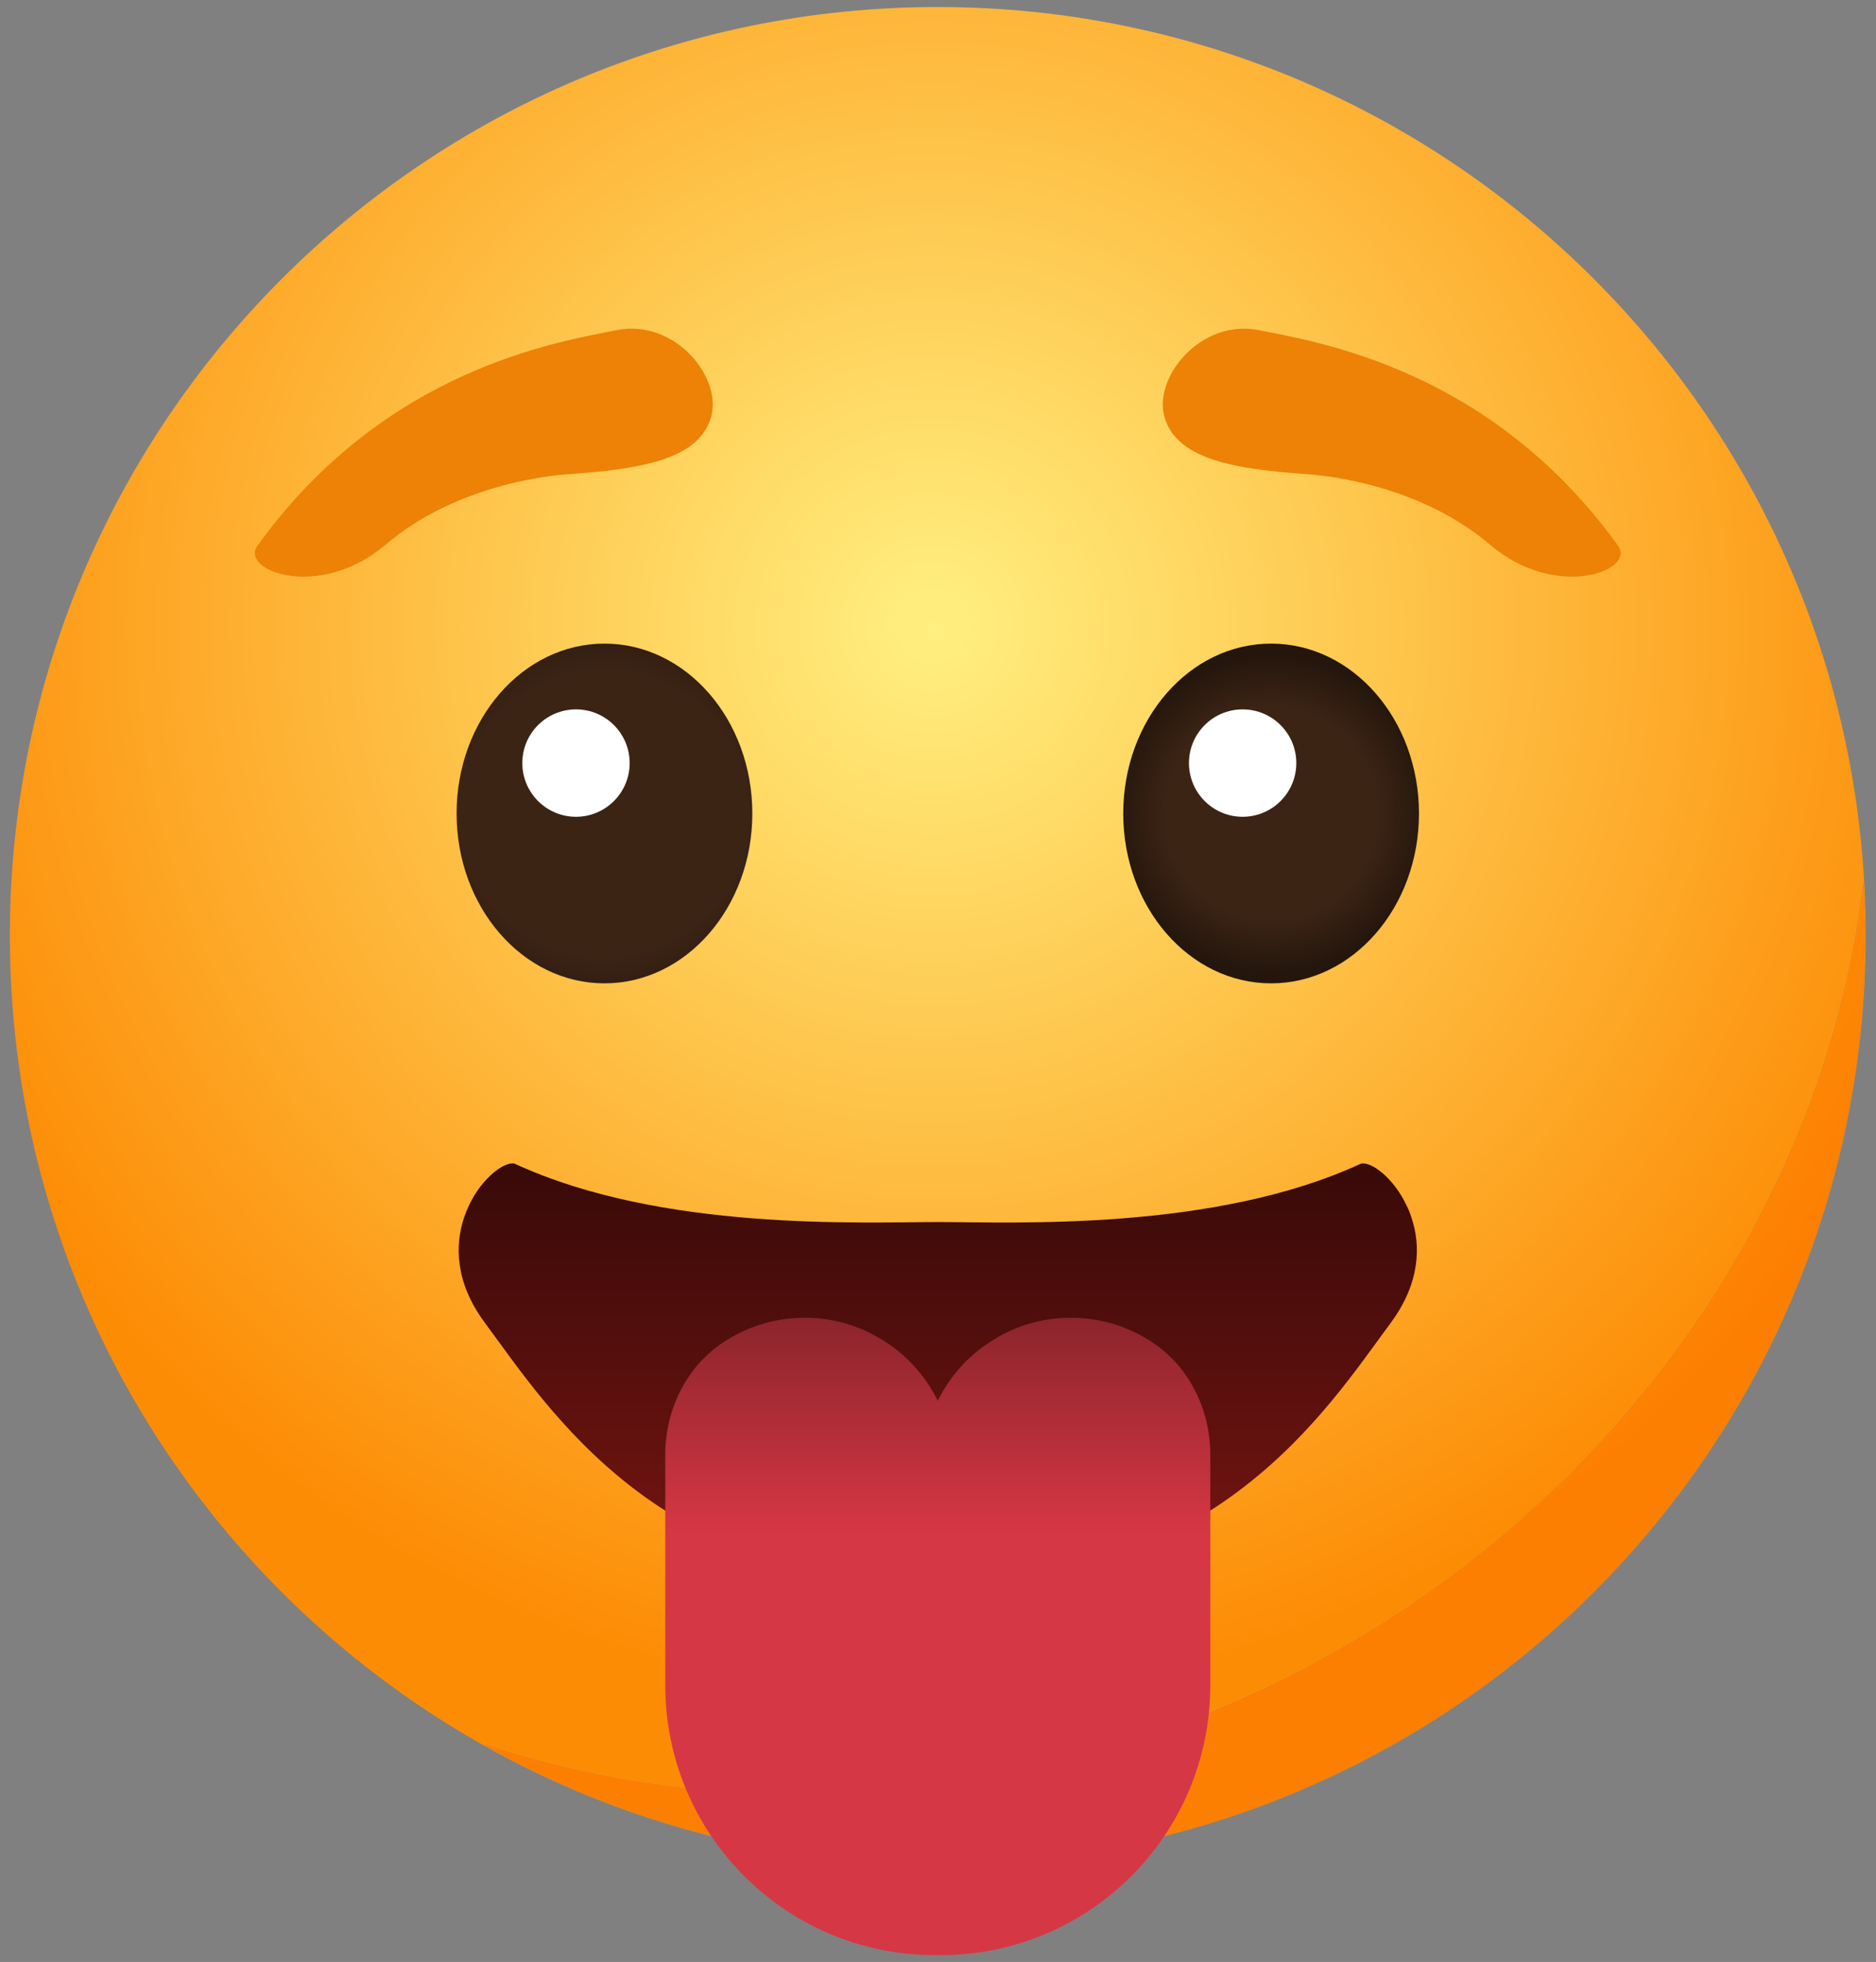 <svg width="155" height="162" viewBox="0 0 155 162" fill="none" xmlns="http://www.w3.org/2000/svg">
<rect x="0" y="0" width="155" height="162" fill="#808080" stroke="none"/>
<path d="M77.483 153.913C35.14 153.913 0.816 119.588 0.816 77.247C0.816 34.905 35.14 0.58 77.483 0.58C119.824 0.58 154.149 34.905 154.149 77.247C154.149 119.588 119.824 153.913 77.483 153.913ZM39.975 144.049C51.064 150.289 63.852 153.864 77.483 153.864C119.797 153.864 154.1 119.561 154.1 77.247C154.1 75.767 154.048 74.3 153.965 72.843C150.904 99.149 133.995 124.337 107.033 138.173C93.787 144.971 79.728 148.199 66.107 148.199C57.083 148.199 48.252 146.783 39.975 144.049" fill="url(#paint0_radial)"/>
<path d="M77.483 153.864C63.852 153.864 51.064 150.289 39.975 144.049C48.252 146.783 57.083 148.199 66.107 148.199C79.728 148.199 93.787 144.971 107.033 138.173C133.995 124.337 150.904 99.149 153.965 72.843C154.048 74.3 154.1 75.767 154.1 77.247C154.1 119.561 119.797 153.864 77.483 153.864Z" fill="url(#paint1_radial)"/>
<path d="M62.159 67.171C62.159 74.917 56.689 81.197 49.943 81.197C43.195 81.197 37.725 74.917 37.725 67.171C37.725 59.424 43.195 53.144 49.943 53.144C56.689 53.144 62.159 59.424 62.159 67.171Z" fill="url(#paint2_radial)"/>
<path d="M117.239 67.171C117.239 74.917 111.769 81.197 105.021 81.197C98.275 81.197 92.805 74.917 92.805 67.171C92.805 59.424 98.275 53.144 105.021 53.144C111.769 53.144 117.239 59.424 117.239 67.171Z" fill="url(#paint3_radial)"/>
<path d="M52.024 63.008C52.024 65.457 50.039 67.443 47.589 67.443C45.141 67.443 43.155 65.457 43.155 63.008C43.155 60.56 45.141 58.575 47.589 58.575C50.039 58.575 52.024 60.56 52.024 63.008Z" fill="white"/>
<path d="M107.104 63.008C107.104 65.457 105.119 67.443 102.669 67.443C100.22 67.443 98.235 65.457 98.235 63.008C98.235 60.56 100.22 58.575 102.669 58.575C105.119 58.575 107.104 60.56 107.104 63.008Z" fill="white"/>
<path d="M46.803 39.164C53.031 38.749 57.599 37.919 58.705 34.596C59.813 31.275 55.799 26.292 50.955 27.261C46.111 28.229 31.855 30.444 21.336 44.977C19.605 47.061 26.319 49.683 31.855 44.977C37.391 40.271 44.604 39.339 46.803 39.164" fill="#ED8206"/>
<path d="M108.161 39.164C101.933 38.749 97.365 37.919 96.259 34.596C95.151 31.275 99.165 26.292 104.009 27.261C108.853 28.229 123.109 30.444 133.628 44.977C135.359 47.061 128.645 49.683 123.109 44.977C117.573 40.271 110.36 39.339 108.161 39.164" fill="#ED8206"/>
<path d="M114.907 109.228C112.211 112.876 108.62 118.269 102.808 122.755C97.011 127.24 89.008 130.816 77.485 130.816C65.964 130.816 57.945 127.24 52.148 122.755C46.352 118.256 42.761 112.876 40.064 109.228C37.627 105.955 37.555 102.868 38.348 100.517C38.464 100.187 38.593 99.855 38.737 99.552C39.819 97.244 41.708 95.86 42.531 96.091C54.672 101.7 71.184 100.907 77.485 100.907C83.773 100.907 100.299 101.7 112.427 96.091C113.263 95.86 115.139 97.244 116.22 99.552C116.379 99.855 116.508 100.187 116.609 100.517C117.416 102.868 117.331 105.955 114.907 109.228" fill="url(#paint4_linear)"/>
<path d="M94.857 110.617C92.992 109.459 90.803 108.808 88.468 108.808C86.169 108.808 84.033 109.441 82.224 110.545C80.179 111.74 78.532 113.532 77.483 115.667C76.432 113.532 74.785 111.74 72.74 110.545C70.931 109.441 68.795 108.808 66.496 108.808C64.161 108.808 61.972 109.459 60.108 110.617L60.036 110.661C56.795 112.647 54.967 116.315 54.967 120.116V125.187V139.16C54.967 151.464 64.943 161.439 77.247 161.439H77.7C90.024 161.439 99.997 151.467 99.997 139.16V125.187V120.116C99.997 116.315 98.169 112.647 94.928 110.661L94.857 110.617Z" fill="url(#paint5_linear)"/>
<defs>
<radialGradient id="paint0_radial" cx="0" cy="0" r="1" gradientUnits="userSpaceOnUse" gradientTransform="translate(77.037 51.469) scale(89.106)">
<stop stop-color="#FFF081"/>
<stop offset="1" stop-color="#FD8C05"/>
</radialGradient>
<radialGradient id="paint1_radial" cx="0" cy="0" r="1" gradientUnits="userSpaceOnUse" gradientTransform="translate(77.037 51.469) scale(89.106)">
<stop stop-color="#FFDA28"/>
<stop offset="1" stop-color="#FD7F02"/>
</radialGradient>
<radialGradient id="paint2_radial" cx="0" cy="0" r="1" gradientUnits="userSpaceOnUse" gradientTransform="translate(49.943 67.171) scale(17.699)">
<stop stop-color="#3C2415"/>
<stop offset="0.661" stop-color="#3C2415"/>
<stop offset="1" stop-color="#24160D"/>
</radialGradient>
<radialGradient id="paint3_radial" cx="0" cy="0" r="1" gradientUnits="userSpaceOnUse" gradientTransform="translate(105.023 67.171) scale(13.153)">
<stop stop-color="#3C2415"/>
<stop offset="0.661" stop-color="#3C2415"/>
<stop offset="1" stop-color="#24160D"/>
</radialGradient>
<linearGradient id="paint4_linear" x1="77.483" y1="130.816" x2="77.483" y2="96.066" gradientUnits="userSpaceOnUse">
<stop stop-color="#781512"/>
<stop offset="1" stop-color="#380A08"/>
</linearGradient>
<linearGradient id="paint5_linear" x1="77.483" y1="161.439" x2="77.483" y2="108.808" gradientUnits="userSpaceOnUse">
<stop stop-color="#D63744"/>
<stop offset="0.661" stop-color="#D63744"/>
<stop offset="1" stop-color="#8C242C"/>
</linearGradient>
</defs>
</svg>
